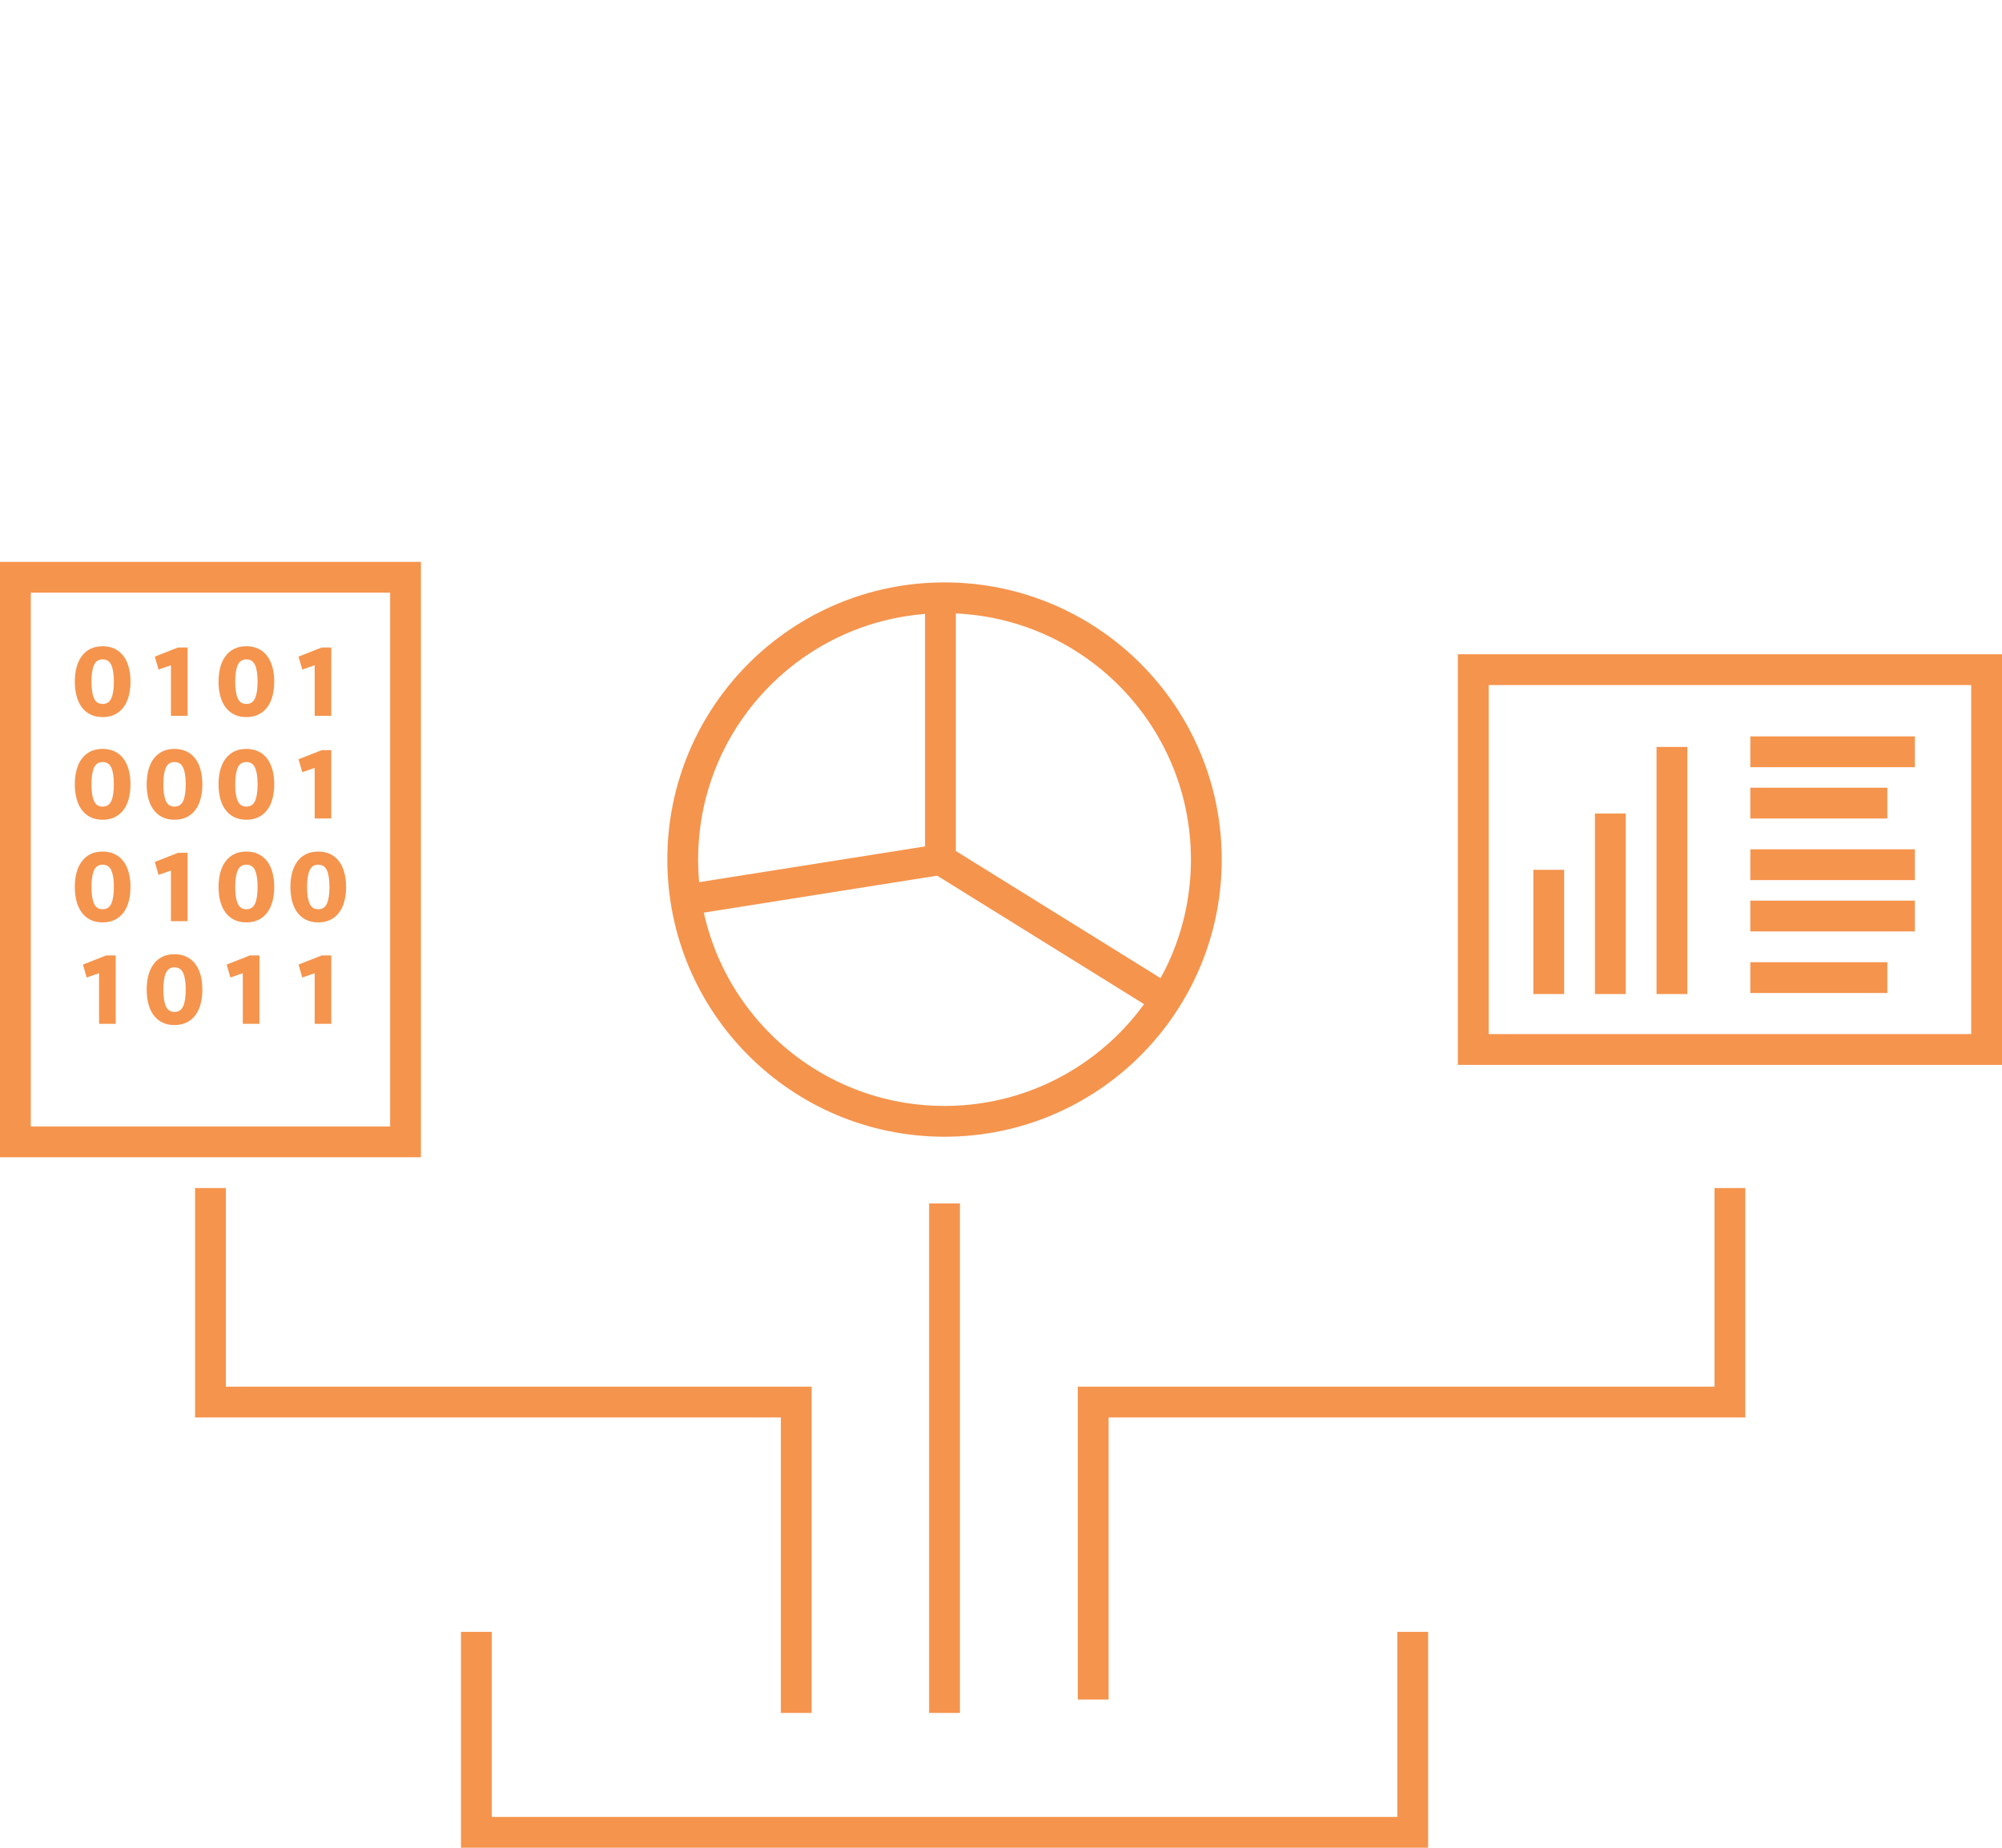 <?xml version="1.0" encoding="utf-8"?>
<!-- Generator: Adobe Illustrator 27.2.0, SVG Export Plug-In . SVG Version: 6.00 Build 0)  -->
<svg version="1.1" id="Ebene_1" xmlns="http://www.w3.org/2000/svg" xmlns:xlink="http://www.w3.org/1999/xlink" x="0px" y="0px"
	 viewBox="0 0 195 180" style="enable-background:new 0 0 195 180;" xml:space="preserve">
<style type="text/css">
	.st0{fill:none;stroke:#F5944D;stroke-width:3;stroke-miterlimit:10;}
	.st1{fill:none;stroke:#F5944D;stroke-width:3;}
	.st2{fill:none;}
	.st3{enable-background:new    ;}
	.st4{fill:#F5944D;}
</style>
<g id="Gruppe_85" transform="translate(-1518 -3107)">
	<path id="Pfad_172" class="st1" d="M1564.401,3265.97v19.53h91.2v-19.53"/>
	<g id="Gruppe_81" transform="translate(649 -7)">
		<g id="Rechteck_62" transform="translate(1011 3123)">
			<rect y="54.735" class="st2" width="53" height="40"/>
			<rect x="1.5" y="56.235" class="st1" width="50" height="37"/>
		</g>
		<path id="Pfad_173" class="st1" d="M1019.852,3198.735v12.1"/>
		<path id="Pfad_174" class="st1" d="M1025.852,3193.252v17.583"/>
		<path id="Pfad_175" class="st1" d="M1031.852,3186.764v24.071"/>
		<path id="Pfad_176" class="st1" d="M1039.485,3187.235h16.029"/>
		<path id="Pfad_179" class="st1" d="M1039.485,3198.235h16.029"/>
		<path id="Pfad_177" class="st1" d="M1039.485,3192.235h13.345"/>
		<path id="Pfad_180" class="st1" d="M1039.485,3209.235h13.345"/>
		<path id="Pfad_178" class="st1" d="M1039.485,3203.235h16.029"/>
	</g>
	<g id="Gruppe_82" transform="translate(657 -7)">
		<g id="Rechteck_63" transform="translate(861 3114)">
			<rect y="54.735" class="st2" width="41" height="58"/>
			<rect x="1.5" y="56.235" class="st1" width="38" height="55"/>
		</g>
		<g class="st3">
			<path class="st4" d="M873.71,3180.405c0,0.514-0.057,0.981-0.17,1.405c-0.113,0.423-0.283,0.786-0.51,1.09
				c-0.228,0.304-0.511,0.538-0.851,0.705c-0.34,0.166-0.733,0.25-1.18,0.25c-0.453,0-0.849-0.084-1.186-0.25
				c-0.336-0.167-0.618-0.401-0.845-0.705s-0.396-0.667-0.51-1.09c-0.113-0.424-0.17-0.892-0.17-1.405s0.057-0.981,0.17-1.405
				c0.113-0.423,0.283-0.786,0.51-1.09c0.227-0.303,0.509-0.538,0.845-0.705c0.337-0.166,0.732-0.25,1.186-0.25
				c0.446,0,0.84,0.084,1.18,0.25c0.34,0.167,0.623,0.402,0.851,0.705c0.227,0.304,0.396,0.667,0.51,1.09
				C873.653,3179.424,873.71,3179.891,873.71,3180.405z M872.09,3180.405c0-0.706-0.082-1.245-0.245-1.615s-0.445-0.555-0.845-0.555
				c-0.4,0-0.682,0.185-0.845,0.555c-0.164,0.37-0.245,0.909-0.245,1.615c0,0.707,0.081,1.245,0.245,1.615
				c0.163,0.37,0.444,0.555,0.845,0.555c0.399,0,0.682-0.185,0.845-0.555S872.09,3181.112,872.09,3180.405z"/>
		</g>
		<g class="st3">
			<path class="st4" d="M873.71,3190.405c0,0.514-0.057,0.981-0.17,1.405c-0.113,0.423-0.283,0.786-0.51,1.09
				c-0.228,0.304-0.511,0.538-0.851,0.705c-0.34,0.166-0.733,0.25-1.18,0.25c-0.453,0-0.849-0.084-1.186-0.25
				c-0.336-0.167-0.618-0.401-0.845-0.705s-0.396-0.667-0.51-1.09c-0.113-0.424-0.17-0.892-0.17-1.405s0.057-0.981,0.17-1.405
				c0.113-0.423,0.283-0.786,0.51-1.09c0.227-0.303,0.509-0.538,0.845-0.705c0.337-0.166,0.732-0.25,1.186-0.25
				c0.446,0,0.84,0.084,1.18,0.25c0.34,0.167,0.623,0.402,0.851,0.705c0.227,0.304,0.396,0.667,0.51,1.09
				C873.653,3189.424,873.71,3189.891,873.71,3190.405z M872.09,3190.405c0-0.706-0.082-1.245-0.245-1.615s-0.445-0.555-0.845-0.555
				c-0.4,0-0.682,0.185-0.845,0.555c-0.164,0.37-0.245,0.909-0.245,1.615c0,0.707,0.081,1.245,0.245,1.615
				c0.163,0.37,0.444,0.555,0.845,0.555c0.399,0,0.682-0.185,0.845-0.555S872.09,3191.112,872.09,3190.405z"/>
		</g>
		<g class="st3">
			<path class="st4" d="M873.71,3200.405c0,0.514-0.057,0.981-0.17,1.405c-0.113,0.423-0.283,0.786-0.51,1.09
				c-0.228,0.304-0.511,0.538-0.851,0.705c-0.34,0.166-0.733,0.25-1.18,0.25c-0.453,0-0.849-0.084-1.186-0.25
				c-0.336-0.167-0.618-0.401-0.845-0.705s-0.396-0.667-0.51-1.09c-0.113-0.424-0.17-0.892-0.17-1.405s0.057-0.981,0.17-1.405
				c0.113-0.423,0.283-0.786,0.51-1.09c0.227-0.303,0.509-0.538,0.845-0.705c0.337-0.166,0.732-0.25,1.186-0.25
				c0.446,0,0.84,0.084,1.18,0.25c0.34,0.167,0.623,0.402,0.851,0.705c0.227,0.304,0.396,0.667,0.51,1.09
				C873.653,3199.424,873.71,3199.891,873.71,3200.405z M872.09,3200.405c0-0.706-0.082-1.245-0.245-1.615s-0.445-0.555-0.845-0.555
				c-0.4,0-0.682,0.185-0.845,0.555c-0.164,0.37-0.245,0.909-0.245,1.615c0,0.707,0.081,1.245,0.245,1.615
				c0.163,0.37,0.444,0.555,0.845,0.555c0.399,0,0.682-0.185,0.845-0.555S872.09,3201.112,872.09,3200.405z"/>
		</g>
		<g class="st3">
			<path class="st4" d="M870.65,3213.735v-4.93l-1.21,0.42l-0.36-1.26l2.26-0.891h0.931v6.66H870.65z"/>
		</g>
		<g class="st3">
			<path class="st4" d="M877.65,3183.735v-4.93l-1.21,0.42l-0.36-1.26l2.26-0.891h0.931v6.66H877.65z"/>
		</g>
		<g class="st3">
			<path class="st4" d="M880.71,3190.405c0,0.514-0.057,0.981-0.17,1.405c-0.113,0.423-0.283,0.786-0.51,1.09
				c-0.228,0.304-0.511,0.538-0.851,0.705c-0.34,0.166-0.733,0.25-1.18,0.25c-0.453,0-0.849-0.084-1.186-0.25
				c-0.336-0.167-0.618-0.401-0.845-0.705s-0.396-0.667-0.51-1.09c-0.113-0.424-0.17-0.892-0.17-1.405s0.057-0.981,0.17-1.405
				c0.113-0.423,0.283-0.786,0.51-1.09c0.227-0.303,0.509-0.538,0.845-0.705c0.337-0.166,0.732-0.25,1.186-0.25
				c0.446,0,0.84,0.084,1.18,0.25c0.34,0.167,0.623,0.402,0.851,0.705c0.227,0.304,0.396,0.667,0.51,1.09
				C880.653,3189.424,880.71,3189.891,880.71,3190.405z M879.09,3190.405c0-0.706-0.082-1.245-0.245-1.615s-0.445-0.555-0.845-0.555
				c-0.4,0-0.682,0.185-0.845,0.555c-0.164,0.37-0.245,0.909-0.245,1.615c0,0.707,0.081,1.245,0.245,1.615
				c0.163,0.37,0.444,0.555,0.845,0.555c0.399,0,0.682-0.185,0.845-0.555S879.09,3191.112,879.09,3190.405z"/>
		</g>
		<g class="st3">
			<path class="st4" d="M877.65,3203.735v-4.929l-1.21,0.42l-0.36-1.26l2.26-0.891h0.931v6.66H877.65z"/>
		</g>
		<g class="st3">
			<path class="st4" d="M880.71,3210.405c0,0.514-0.057,0.981-0.17,1.405c-0.113,0.423-0.283,0.786-0.51,1.09
				c-0.228,0.304-0.511,0.538-0.851,0.705c-0.34,0.166-0.733,0.25-1.18,0.25c-0.453,0-0.849-0.084-1.186-0.25
				c-0.336-0.167-0.618-0.401-0.845-0.705s-0.396-0.667-0.51-1.09c-0.113-0.424-0.17-0.892-0.17-1.405s0.057-0.981,0.17-1.405
				c0.113-0.423,0.283-0.786,0.51-1.09c0.227-0.303,0.509-0.538,0.845-0.705c0.337-0.166,0.732-0.25,1.186-0.25
				c0.446,0,0.84,0.084,1.18,0.25c0.34,0.167,0.623,0.402,0.851,0.705c0.227,0.304,0.396,0.667,0.51,1.09
				C880.653,3209.423,880.71,3209.891,880.71,3210.405z M879.09,3210.405c0-0.706-0.082-1.245-0.245-1.615s-0.445-0.555-0.845-0.555
				c-0.4,0-0.682,0.185-0.845,0.555c-0.164,0.37-0.245,0.909-0.245,1.615c0,0.707,0.081,1.245,0.245,1.615
				c0.163,0.37,0.444,0.555,0.845,0.555c0.399,0,0.682-0.185,0.845-0.555S879.09,3211.112,879.09,3210.405z"/>
		</g>
		<g class="st3">
			<path class="st4" d="M887.71,3180.405c0,0.514-0.057,0.981-0.17,1.405c-0.113,0.423-0.283,0.786-0.51,1.09
				c-0.228,0.304-0.511,0.538-0.851,0.705c-0.34,0.166-0.733,0.25-1.18,0.25c-0.453,0-0.849-0.084-1.186-0.25
				c-0.336-0.167-0.618-0.401-0.845-0.705s-0.396-0.667-0.51-1.09c-0.113-0.424-0.17-0.892-0.17-1.405s0.057-0.981,0.17-1.405
				c0.113-0.423,0.283-0.786,0.51-1.09c0.227-0.303,0.509-0.538,0.845-0.705c0.337-0.166,0.732-0.25,1.186-0.25
				c0.446,0,0.84,0.084,1.18,0.25c0.34,0.167,0.623,0.402,0.851,0.705c0.227,0.304,0.396,0.667,0.51,1.09
				C887.653,3179.424,887.71,3179.891,887.71,3180.405z M886.09,3180.405c0-0.706-0.082-1.245-0.245-1.615s-0.445-0.555-0.845-0.555
				c-0.4,0-0.682,0.185-0.845,0.555c-0.164,0.37-0.245,0.909-0.245,1.615c0,0.707,0.081,1.245,0.245,1.615
				c0.163,0.37,0.444,0.555,0.845,0.555c0.399,0,0.682-0.185,0.845-0.555S886.09,3181.112,886.09,3180.405z"/>
		</g>
		<g class="st3">
			<path class="st4" d="M887.71,3190.405c0,0.514-0.057,0.981-0.17,1.405c-0.113,0.423-0.283,0.786-0.51,1.09
				c-0.228,0.304-0.511,0.538-0.851,0.705c-0.34,0.166-0.733,0.25-1.18,0.25c-0.453,0-0.849-0.084-1.186-0.25
				c-0.336-0.167-0.618-0.401-0.845-0.705s-0.396-0.667-0.51-1.09c-0.113-0.424-0.17-0.892-0.17-1.405s0.057-0.981,0.17-1.405
				c0.113-0.423,0.283-0.786,0.51-1.09c0.227-0.303,0.509-0.538,0.845-0.705c0.337-0.166,0.732-0.25,1.186-0.25
				c0.446,0,0.84,0.084,1.18,0.25c0.34,0.167,0.623,0.402,0.851,0.705c0.227,0.304,0.396,0.667,0.51,1.09
				C887.653,3189.424,887.71,3189.891,887.71,3190.405z M886.09,3190.405c0-0.706-0.082-1.245-0.245-1.615s-0.445-0.555-0.845-0.555
				c-0.4,0-0.682,0.185-0.845,0.555c-0.164,0.37-0.245,0.909-0.245,1.615c0,0.707,0.081,1.245,0.245,1.615
				c0.163,0.37,0.444,0.555,0.845,0.555c0.399,0,0.682-0.185,0.845-0.555S886.09,3191.112,886.09,3190.405z"/>
		</g>
		<g class="st3">
			<path class="st4" d="M887.71,3200.405c0,0.514-0.057,0.981-0.17,1.405c-0.113,0.423-0.283,0.786-0.51,1.09
				c-0.228,0.304-0.511,0.538-0.851,0.705c-0.34,0.166-0.733,0.25-1.18,0.25c-0.453,0-0.849-0.084-1.186-0.25
				c-0.336-0.167-0.618-0.401-0.845-0.705s-0.396-0.667-0.51-1.09c-0.113-0.424-0.17-0.892-0.17-1.405s0.057-0.981,0.17-1.405
				c0.113-0.423,0.283-0.786,0.51-1.09c0.227-0.303,0.509-0.538,0.845-0.705c0.337-0.166,0.732-0.25,1.186-0.25
				c0.446,0,0.84,0.084,1.18,0.25c0.34,0.167,0.623,0.402,0.851,0.705c0.227,0.304,0.396,0.667,0.51,1.09
				C887.653,3199.424,887.71,3199.891,887.71,3200.405z M886.09,3200.405c0-0.706-0.082-1.245-0.245-1.615s-0.445-0.555-0.845-0.555
				c-0.4,0-0.682,0.185-0.845,0.555c-0.164,0.37-0.245,0.909-0.245,1.615c0,0.707,0.081,1.245,0.245,1.615
				c0.163,0.37,0.444,0.555,0.845,0.555c0.399,0,0.682-0.185,0.845-0.555S886.09,3201.112,886.09,3200.405z"/>
		</g>
		<g class="st3">
			<path class="st4" d="M884.65,3213.735v-4.93l-1.21,0.42l-0.36-1.26l2.26-0.891h0.931v6.66H884.65z"/>
		</g>
		<g class="st3">
			<path class="st4" d="M891.65,3183.735v-4.93l-1.21,0.42l-0.36-1.26l2.26-0.891h0.931v6.66H891.65z"/>
		</g>
		<g class="st3">
			<path class="st4" d="M891.65,3193.735v-4.93l-1.21,0.42l-0.36-1.26l2.26-0.891h0.931v6.66H891.65z"/>
		</g>
		<g class="st3">
			<path class="st4" d="M894.71,3200.405c0,0.514-0.057,0.981-0.17,1.405c-0.113,0.423-0.283,0.786-0.51,1.09
				c-0.228,0.304-0.511,0.538-0.851,0.705c-0.34,0.166-0.733,0.25-1.18,0.25c-0.453,0-0.849-0.084-1.186-0.25
				c-0.336-0.167-0.618-0.401-0.845-0.705s-0.396-0.667-0.51-1.09c-0.113-0.424-0.17-0.892-0.17-1.405s0.057-0.981,0.17-1.405
				c0.113-0.423,0.283-0.786,0.51-1.09c0.227-0.303,0.509-0.538,0.845-0.705c0.337-0.166,0.732-0.25,1.186-0.25
				c0.446,0,0.84,0.084,1.18,0.25c0.34,0.167,0.623,0.402,0.851,0.705c0.227,0.304,0.396,0.667,0.51,1.09
				C894.653,3199.424,894.71,3199.891,894.71,3200.405z M893.09,3200.405c0-0.706-0.082-1.245-0.245-1.615s-0.445-0.555-0.845-0.555
				c-0.4,0-0.682,0.185-0.845,0.555c-0.164,0.37-0.245,0.909-0.245,1.615c0,0.707,0.081,1.245,0.245,1.615
				c0.163,0.37,0.444,0.555,0.845,0.555c0.399,0,0.682-0.185,0.845-0.555S893.09,3201.112,893.09,3200.405z"/>
		</g>
		<g class="st3">
			<path class="st4" d="M891.65,3213.735v-4.93l-1.21,0.42l-0.36-1.26l2.26-0.891h0.931v6.66H891.65z"/>
		</g>
	</g>
	<g id="Gruppe_83" transform="translate(653 51)">
		<g id="Ellipse_5" transform="translate(930 3058)">
			<circle class="st2" cx="27" cy="81.735" r="27"/>
			<circle class="st1" cx="27" cy="81.735" r="25.5"/>
		</g>
		<path id="Pfad_181" class="st1" d="M956.6,3113.479v26.256l22.676,14.082"/>
		<path id="Pfad_182" class="st1" d="M956.6,3139.735l-25,3.958"/>
	</g>
	<path id="Pfad_183" class="st1" d="M1538.5,3222.735v20.849h57.057v30.283"/>
	<path id="Pfad_184" class="st1" d="M1686.499,3222.735v20.849h-62.018v28.977"/>
	<path id="Pfad_185" class="st1" d="M1610,3224.235v49.632"/>
</g>
</svg>

